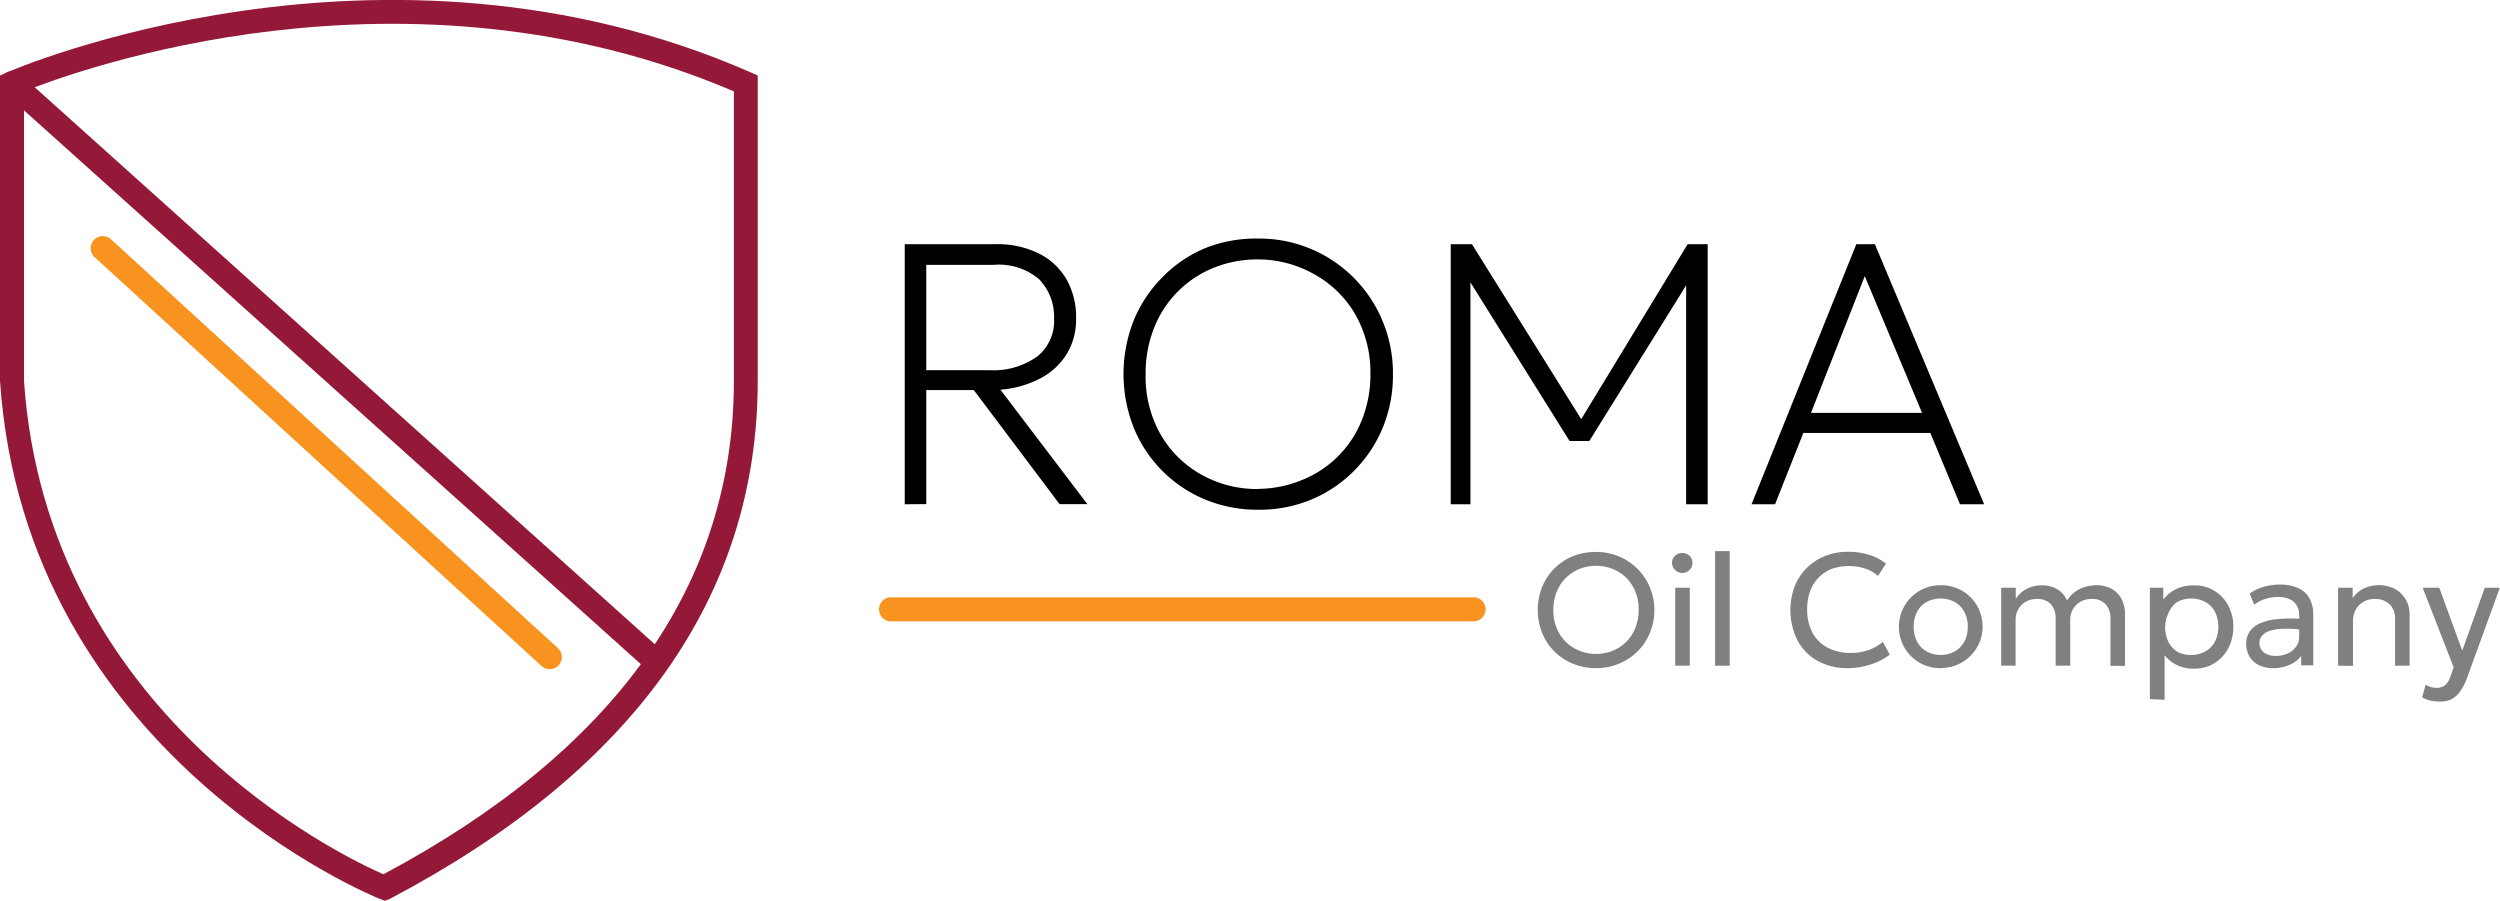 <svg xmlns="http://www.w3.org/2000/svg" viewBox="0 0 151.01 54.41"><defs><style>.cls-1{fill:#f7931e;}.cls-2{fill:gray;}.cls-3{fill:#941837;}</style></defs><title>Roma-Logo</title><g id="Livello_2" data-name="Livello 2"><g id="Livello_1-2" data-name="Livello 1"><path d="M54.65,30.46V14.75h5.5a5.63,5.63,0,0,1,2.6.56,4,4,0,0,1,1.68,1.58A4.64,4.64,0,0,1,65,19.26a4,4,0,0,1-.55,2.1,4.14,4.14,0,0,1-1.58,1.48,6.23,6.23,0,0,1-2.44.7l5.25,6.91H64l-5.18-6.89H55.95v6.89Zm1.3-8.1h3.81a4.53,4.53,0,0,0,2.91-.84,2.75,2.75,0,0,0,1-2.26,3.26,3.26,0,0,0-.9-2.39A3.76,3.76,0,0,0,60,16H55.95Z"/><path d="M76,30.79a8.23,8.23,0,0,1-3.21-.62,7.92,7.92,0,0,1-4.31-4.34,8.81,8.81,0,0,1,0-6.47,8,8,0,0,1,1.72-2.6A7.87,7.87,0,0,1,72.77,15,8.29,8.29,0,0,1,76,14.41a8.05,8.05,0,0,1,7.52,5,8.19,8.19,0,0,1,.62,3.2,8.29,8.29,0,0,1-.62,3.23,8,8,0,0,1-4.32,4.34A8.16,8.16,0,0,1,76,30.79Zm0-1.26A7.06,7.06,0,0,0,78.63,29a6.45,6.45,0,0,0,3.62-3.6,7.4,7.4,0,0,0,.53-2.84A7.08,7.08,0,0,0,81.87,19a6.48,6.48,0,0,0-2.46-2.42A6.9,6.9,0,0,0,76,15.67a7.06,7.06,0,0,0-2.65.49,6.46,6.46,0,0,0-3.62,3.6,7.37,7.37,0,0,0-.53,2.84,7.08,7.08,0,0,0,.91,3.65,6.48,6.48,0,0,0,2.46,2.42A6.89,6.89,0,0,0,76,29.54Z"/><path d="M87.63,30.46V14.75h1.28L95.75,25.7h-.47l6.66-10.95h1.21V30.46h-1.3V16.68l.29.09L96,26.64H94.81l-6.17-9.87.18-.09V30.46Z"/><path d="M105.8,30.46l6.33-15.71h1.12l6.6,15.71h-1.46l-1.79-4.31h-7.67l-1.71,4.31Zm3.59-5.52h6.71l-3.46-8.26Z"/><path class="cls-1" d="M89.09,37.53H53.74a.73.73,0,0,1,0-1.45H89.09a.73.73,0,0,1,0,1.45Z"/><path class="cls-2" d="M96.41,40.36a3.6,3.6,0,0,1-1.4-.27,3.44,3.44,0,0,1-1.12-.74,3.38,3.38,0,0,1-.74-1.12,3.77,3.77,0,0,1,0-2.77,3.38,3.38,0,0,1,.74-1.12A3.41,3.41,0,0,1,95,33.6a3.64,3.64,0,0,1,1.4-.26,3.55,3.55,0,0,1,1.39.27,3.47,3.47,0,0,1,1.87,1.87,3.52,3.52,0,0,1,.27,1.37,3.56,3.56,0,0,1-.27,1.38,3.39,3.39,0,0,1-.75,1.12,3.48,3.48,0,0,1-1.12.74A3.58,3.58,0,0,1,96.41,40.36Zm0-.86a2.7,2.7,0,0,0,1-.19,2.44,2.44,0,0,0,.82-.54,2.51,2.51,0,0,0,.55-.84,2.86,2.86,0,0,0,.2-1.09,2.75,2.75,0,0,0-.34-1.4,2.43,2.43,0,0,0-.93-.93,2.62,2.62,0,0,0-1.31-.33,2.67,2.67,0,0,0-1,.19,2.49,2.49,0,0,0-.82.54,2.46,2.46,0,0,0-.55.84,2.88,2.88,0,0,0-.2,1.09,2.75,2.75,0,0,0,.34,1.39,2.43,2.43,0,0,0,.93.93A2.62,2.62,0,0,0,96.41,39.5Z"/><path class="cls-2" d="M101.63,34.61a.61.61,0,0,1-.43-.17A.56.56,0,0,1,101,34a.55.55,0,0,1,.18-.43.65.65,0,0,1,.87,0,.55.55,0,0,1,.18.43.56.56,0,0,1-.18.43A.61.61,0,0,1,101.63,34.61Zm-.44,5.6V35.5h.88v4.71Z"/><path class="cls-2" d="M103.6,40.21V33.29h.88v6.92Z"/><path class="cls-2" d="M111.61,40.36a3.69,3.69,0,0,1-1.82-.44,3,3,0,0,1-1.21-1.23,4.11,4.11,0,0,1-.18-3.26,3.25,3.25,0,0,1,1.83-1.84,3.65,3.65,0,0,1,1.39-.26,4.14,4.14,0,0,1,1.3.19,2.88,2.88,0,0,1,1,.53l-.48.74a2.14,2.14,0,0,0-.76-.44,3.24,3.24,0,0,0-2,0,2.26,2.26,0,0,0-.82.53,2.33,2.33,0,0,0-.52.83,3.1,3.1,0,0,0-.18,1.09,2.92,2.92,0,0,0,.33,1.43,2.17,2.17,0,0,0,.92.9,3,3,0,0,0,1.41.31,3.24,3.24,0,0,0,1-.16,2.68,2.68,0,0,0,.91-.51l.42.77a3.49,3.49,0,0,1-1.11.58A4.47,4.47,0,0,1,111.61,40.36Z"/><path class="cls-2" d="M117.23,40.36a2.49,2.49,0,0,1-2.2-1.25,2.54,2.54,0,0,1-.14-2.21,2.53,2.53,0,0,1,.53-.8,2.47,2.47,0,0,1,.8-.55,2.55,2.55,0,0,1,1-.2,2.49,2.49,0,0,1,2.21,1.25,2.51,2.51,0,0,1-.39,3,2.5,2.5,0,0,1-1.82.75Zm0-.8a1.68,1.68,0,0,0,.84-.21,1.5,1.5,0,0,0,.58-.59,1.83,1.83,0,0,0,.21-.9,1.86,1.86,0,0,0-.21-.91,1.47,1.47,0,0,0-.58-.59,1.83,1.83,0,0,0-1.69,0,1.47,1.47,0,0,0-.58.59,2.06,2.06,0,0,0,0,1.81,1.48,1.48,0,0,0,.58.59A1.68,1.68,0,0,0,117.23,39.56Z"/><path class="cls-2" d="M120.88,40.21V35.5h.88v.67a1.81,1.81,0,0,1,.45-.47,1.84,1.84,0,0,1,.53-.26,2,2,0,0,1,.57-.08,1.73,1.73,0,0,1,1,.26,1.45,1.45,0,0,1,.55.65,1.93,1.93,0,0,1,.84-.73,2.45,2.45,0,0,1,.92-.19,1.85,1.85,0,0,1,1,.26,1.51,1.51,0,0,1,.57.66,2,2,0,0,1,.17.82v3.13h-.88V37.35a1.22,1.22,0,0,0-.29-.85,1.08,1.08,0,0,0-.85-.32,1.34,1.34,0,0,0-.66.16,1.2,1.2,0,0,0-.46.45,1.27,1.27,0,0,0-.17.66v2.76h-.88V37.35a1.23,1.23,0,0,0-.29-.85,1.08,1.08,0,0,0-.85-.32,1.33,1.33,0,0,0-.65.16,1.2,1.2,0,0,0-.46.45,1.28,1.28,0,0,0-.17.66v2.76Z"/><path class="cls-2" d="M129.86,42.23V35.5h.81v.71a2.3,2.3,0,0,1,.74-.61,2.36,2.36,0,0,1,1.12-.24,2.26,2.26,0,0,1,2.07,1.23,2.68,2.68,0,0,1,.3,1.27,2.74,2.74,0,0,1-.17,1,2.42,2.42,0,0,1-.49.8,2.29,2.29,0,0,1-.75.54,2.34,2.34,0,0,1-1,.19,2.29,2.29,0,0,1-1-.22,2.24,2.24,0,0,1-.74-.59v2.69Zm2.51-2.67a1.68,1.68,0,0,0,.84-.21,1.49,1.49,0,0,0,.58-.59,2.06,2.06,0,0,0,0-1.81,1.47,1.47,0,0,0-.58-.59,1.82,1.82,0,0,0-1.69,0A1.49,1.49,0,0,0,131,37a2,2,0,0,0,0,1.81,1.51,1.51,0,0,0,.58.59A1.68,1.68,0,0,0,132.38,39.56Z"/><path class="cls-2" d="M137.32,40.36a2,2,0,0,1-.87-.18,1.35,1.35,0,0,1-.57-.52,1.5,1.5,0,0,1-.2-.79,1.28,1.28,0,0,1,.19-.69,1.43,1.43,0,0,1,.61-.51,3.2,3.2,0,0,1,1.07-.27,7.83,7.83,0,0,1,1.59,0l0,.65a7.18,7.18,0,0,0-1.23-.07,2.83,2.83,0,0,0-.82.13,1,1,0,0,0-.46.3.65.65,0,0,0-.15.42.7.7,0,0,0,.27.58,1.16,1.16,0,0,0,.73.21,1.67,1.67,0,0,0,.71-.15,1.23,1.23,0,0,0,.5-.41,1,1,0,0,0,.19-.61V37.15a1.1,1.1,0,0,0-.15-.58,1,1,0,0,0-.43-.38,1.62,1.62,0,0,0-.7-.13,2.52,2.52,0,0,0-.74.11,2.28,2.28,0,0,0-.7.36l-.27-.68a2.88,2.88,0,0,1,.9-.42,3.58,3.58,0,0,1,.89-.12,2.7,2.7,0,0,1,1.11.2,1.49,1.49,0,0,1,.7.61,2,2,0,0,1,.24,1v3.07H139v-.58a1.55,1.55,0,0,1-.68.54A2.43,2.43,0,0,1,137.32,40.36Z"/><path class="cls-2" d="M141.23,40.21V35.5h.88v.63a1.8,1.8,0,0,1,.71-.6,2.15,2.15,0,0,1,1.89.07,1.68,1.68,0,0,1,.63.66,1.74,1.74,0,0,1,.21.82v3.13h-.88V37.36a1.15,1.15,0,0,0-.33-.86,1.24,1.24,0,0,0-.9-.32,1.35,1.35,0,0,0-.67.17,1.22,1.22,0,0,0-.47.47,1.38,1.38,0,0,0-.17.7v2.7Z"/><path class="cls-2" d="M147.23,42.37a1.92,1.92,0,0,1-.46-.06,1.63,1.63,0,0,1-.46-.19l.21-.76a1.25,1.25,0,0,0,.63.19.81.81,0,0,0,.55-.17,1.2,1.2,0,0,0,.32-.53l.19-.54-1.87-4.81h1l1.39,3.8,1.36-3.8H151L149,41a3,3,0,0,1-.47.86,1.43,1.43,0,0,1-.57.43A1.86,1.86,0,0,1,147.23,42.37Z"/><path class="cls-3" d="M23.24,54.41l-.31-.12C22.71,54.21,1.53,45.66,0,23V4.56l.43-.19c.22-.1,22.58-9.79,44.91,0l.43.19V23c0,13-7.49,23.54-22.25,31.31ZM1.45,5.52V23C2.82,43.18,20.62,51.7,23.16,52.81,37.2,45.33,44.33,35.28,44.33,23V5.52C24.41-3,4.6,4.26,1.45,5.52Z"/><path class="cls-1" d="M33.2,40.42a.72.72,0,0,1-.49-.19l-27-24.7a.73.73,0,1,1,1-1.07l27,24.7a.73.73,0,0,1-.49,1.26Z"/><path class="cls-3" d="M39.28,40.38a.72.72,0,0,1-.49-.19L.24,5.58a.73.73,0,1,1,1-1.08L39.77,39.11a.73.73,0,0,1-.49,1.27Z"/></g></g></svg>
